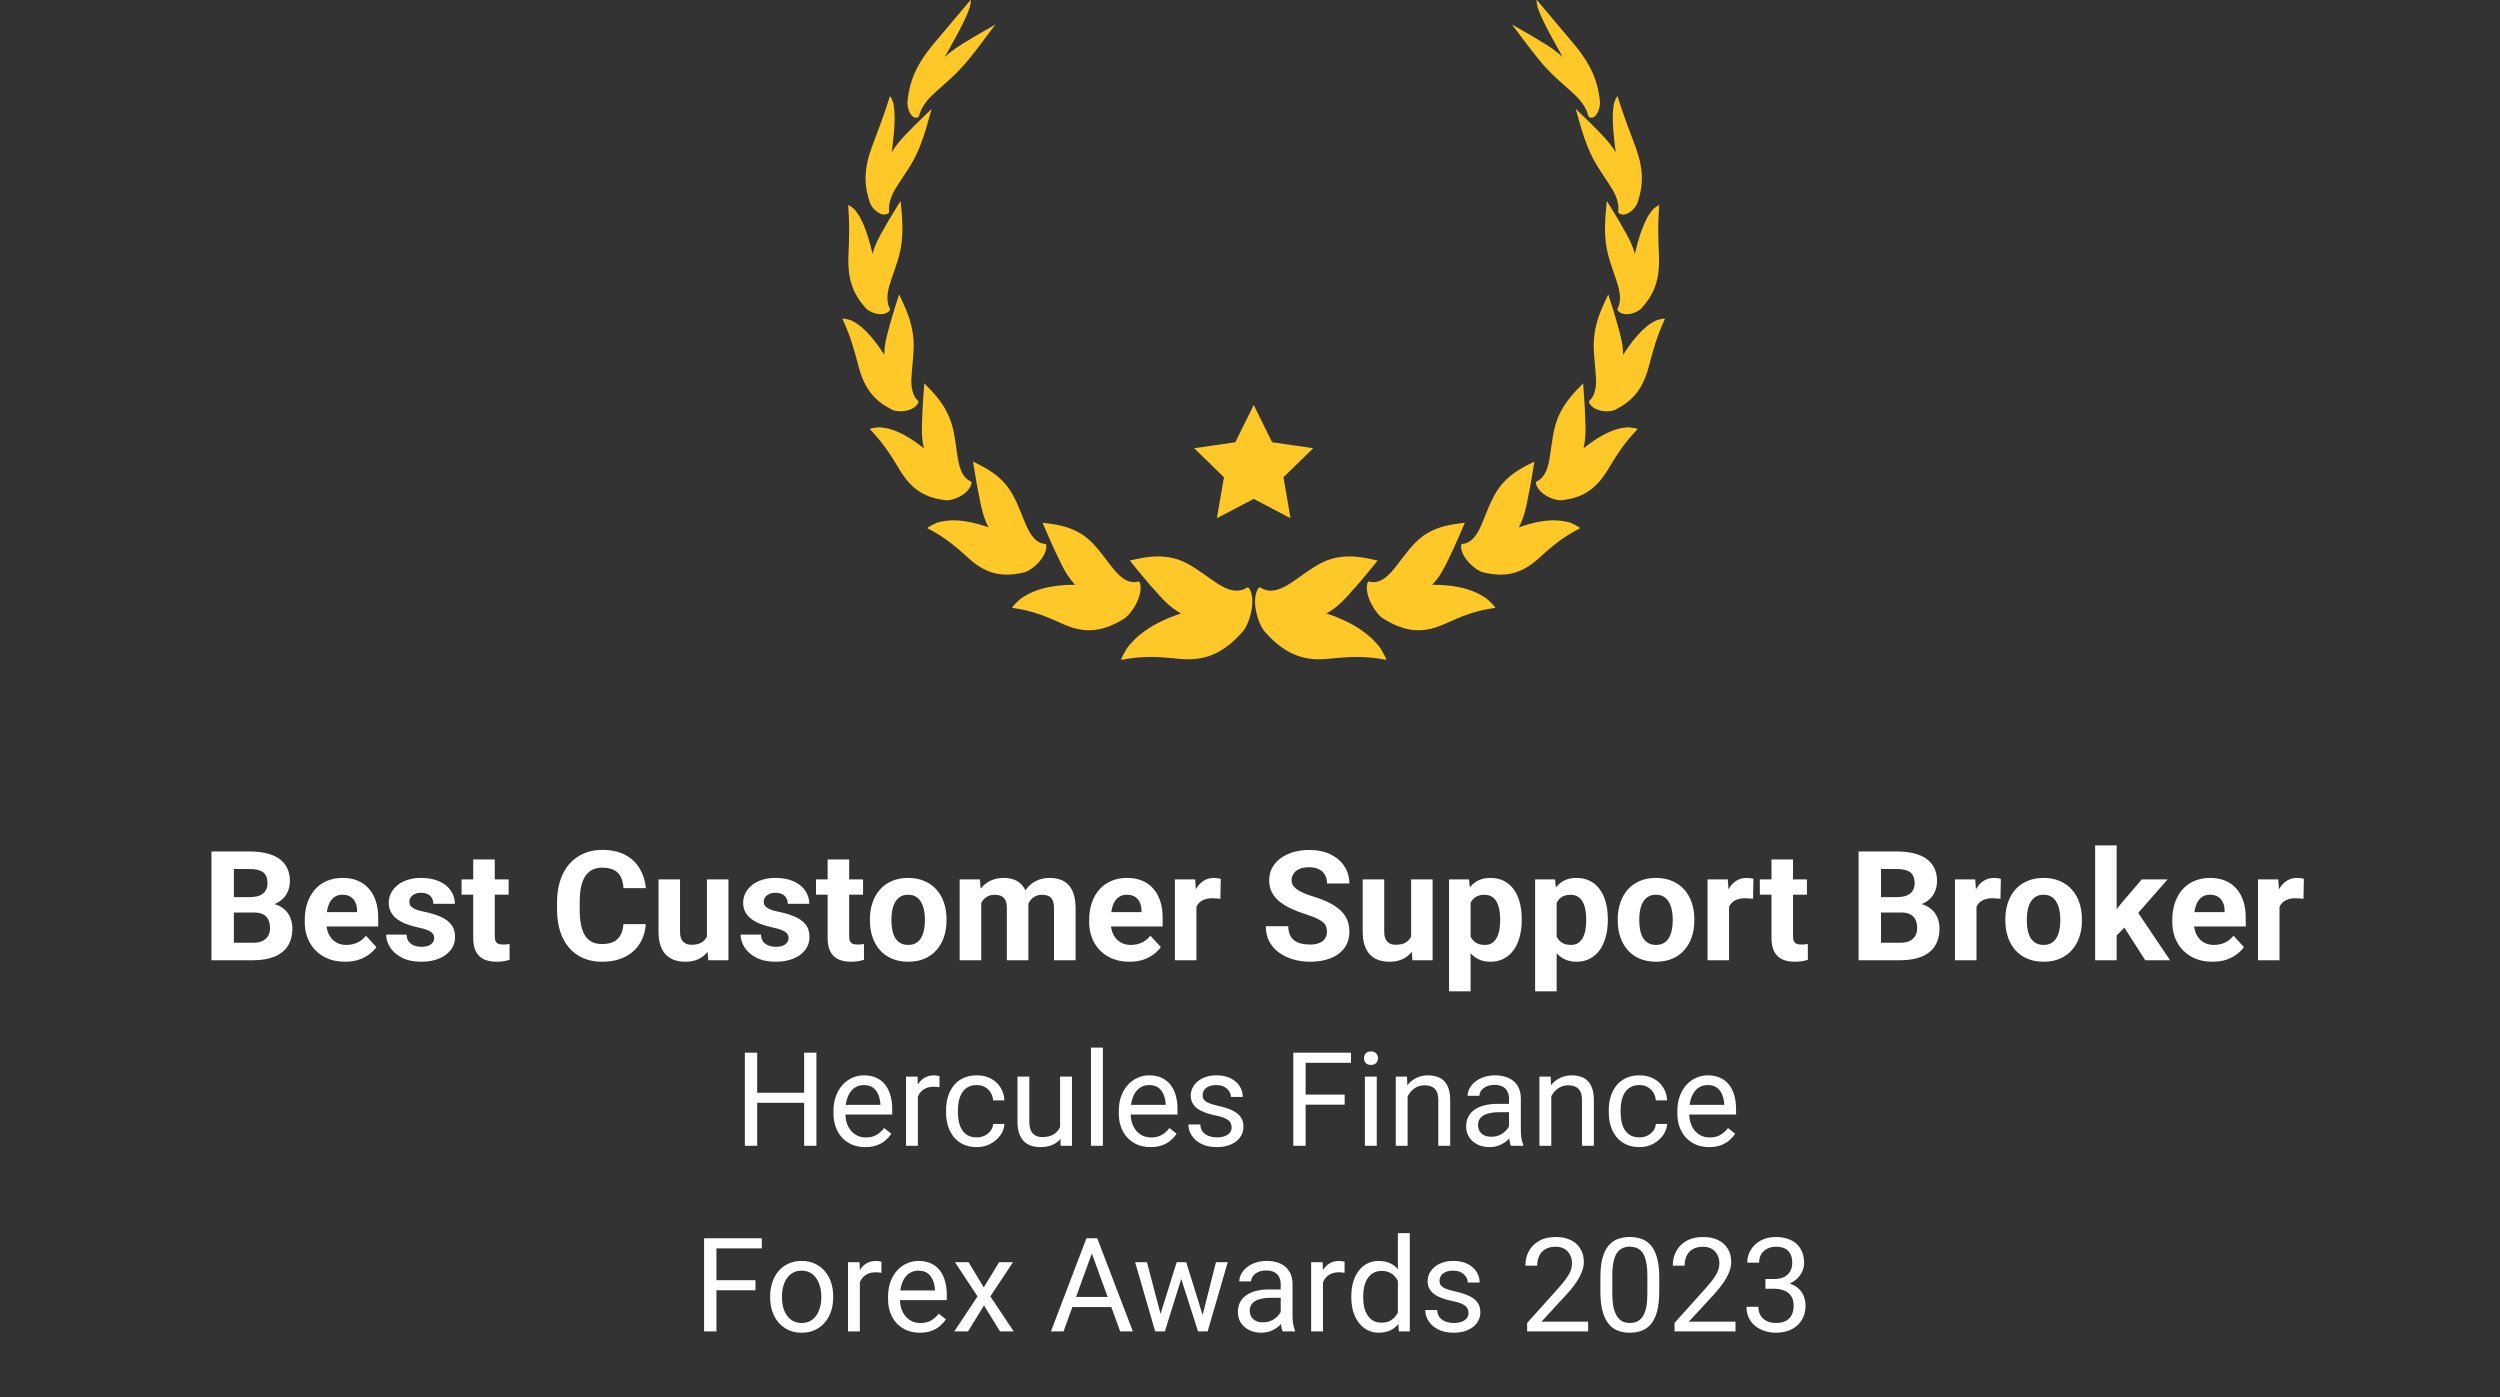 <?xml version="1.0" encoding="UTF-8"?> <svg xmlns="http://www.w3.org/2000/svg" width="229" height="128" viewBox="0 0 229 128" fill="none"><rect x="0" y="0" width="229" height="128" fill="#333333" stroke="none"/><path d="M114.839 37.096L116.525 40.51L120.294 41.057L117.566 43.715L118.209 47.469L114.839 45.697L111.468 47.469L112.113 43.715L109.386 41.057L113.154 40.51L114.839 37.096Z" fill="#FFC829"></path><path d="M104.39 58.164C105.21 57.486 106.141 56.984 107.094 56.59C107.449 56.443 107.813 56.309 108.184 56.192C107.21 55.673 106.498 54.895 105.767 54.051C105.495 53.809 103.468 51.343 103.489 51.341C104.75 51.059 105.851 50.833 107.146 51.061C107.957 51.2 108.645 51.525 109.344 51.965C109.919 52.325 110.497 52.76 111.157 53.212C111.609 53.521 112.081 53.829 112.596 53.991C113.109 54.154 113.679 54.158 114.138 53.87C114.196 53.834 114.257 53.792 114.324 53.812C114.379 53.829 114.425 53.887 114.459 53.946C115.098 55.044 114.428 57.213 113.81 57.879C112.156 59.739 110.499 60.578 108.112 60.359C106.019 60.139 104.689 60.066 102.733 60.439C102.549 60.475 103.262 59.329 103.316 59.254C103.648 58.855 103.996 58.49 104.388 58.166L104.39 58.164Z" fill="#FFC829"></path><path d="M94.72 54.174C95.595 53.822 96.528 53.659 97.453 53.596C97.797 53.572 98.144 53.565 98.496 53.57C97.77 52.827 97.327 51.932 96.882 50.969C96.703 50.676 95.48 47.881 95.498 47.884C96.682 48.025 97.707 48.164 98.791 48.759C99.47 49.128 99.996 49.622 100.501 50.215C100.915 50.701 101.315 51.254 101.776 51.844C102.093 52.247 102.427 52.654 102.83 52.945C103.232 53.236 103.718 53.406 104.178 53.288C104.235 53.274 104.298 53.256 104.351 53.292C104.396 53.323 104.419 53.386 104.433 53.447C104.716 54.583 103.634 56.277 102.949 56.68C101.095 57.826 99.478 58.089 97.458 57.201C95.693 56.396 94.545 55.937 92.742 55.682C92.571 55.659 93.462 54.861 93.527 54.812C93.911 54.559 94.3 54.342 94.72 54.174Z" fill="#FFC829"></path><path d="M87.061 47.669C87.917 47.629 88.786 47.776 89.621 48.009C89.933 48.096 90.245 48.197 90.556 48.311C90.077 47.425 89.881 46.488 89.695 45.485C89.602 45.17 89.119 42.276 89.131 42.281C90.158 42.788 91.05 43.241 91.889 44.116C92.416 44.662 92.776 45.266 93.093 45.953C93.354 46.516 93.585 47.132 93.862 47.797C94.051 48.253 94.255 48.716 94.547 49.097C94.837 49.479 95.228 49.775 95.66 49.813C95.714 49.819 95.774 49.821 95.811 49.869C95.844 49.909 95.851 49.972 95.849 50.032C95.837 51.119 94.491 52.283 93.796 52.433C91.898 52.883 90.41 52.628 88.82 51.218C87.434 49.96 86.516 49.191 84.972 48.4C84.826 48.325 85.791 47.891 85.86 47.868C86.256 47.763 86.651 47.691 87.06 47.671L87.061 47.669Z" fill="#FFC829"></path><path d="M81.686 39.352C82.448 39.596 83.181 40.012 83.871 40.495C84.127 40.676 84.383 40.867 84.635 41.072C84.399 40.114 84.428 39.201 84.478 38.228C84.464 37.913 84.653 35.111 84.664 35.118C85.462 35.925 86.153 36.633 86.716 37.705C87.069 38.374 87.261 39.04 87.398 39.765C87.512 40.358 87.586 40.99 87.69 41.678C87.762 42.149 87.843 42.63 88.02 43.066C88.196 43.502 88.479 43.892 88.858 44.064C88.904 44.086 88.957 44.107 88.98 44.162C89 44.209 88.993 44.267 88.98 44.319C88.73 45.288 87.276 45.905 86.624 45.818C84.837 45.621 83.574 44.921 82.471 43.137C81.52 41.553 80.875 40.558 79.697 39.331C79.585 39.215 80.526 39.137 80.591 39.137C80.96 39.17 81.322 39.235 81.688 39.351L81.686 39.352Z" fill="#FFC829"></path><path d="M78.859 29.918C79.45 30.401 79.984 31.034 80.47 31.714C80.65 31.967 80.828 32.231 80.999 32.504C81.007 31.54 81.236 30.703 81.495 29.814C81.551 29.519 82.347 26.961 82.358 26.968C82.848 27.997 83.284 28.897 83.534 30.083C83.693 30.824 83.716 31.508 83.678 32.222C83.648 32.808 83.578 33.415 83.522 34.082C83.484 34.54 83.451 35.008 83.513 35.467C83.574 35.925 83.74 36.377 84.037 36.657C84.075 36.691 84.116 36.729 84.125 36.787C84.132 36.836 84.114 36.886 84.091 36.93C83.664 37.731 82.25 37.814 81.698 37.521C80.176 36.753 79.229 35.697 78.677 33.686C78.213 31.909 77.888 30.768 77.18 29.23C77.112 29.085 77.926 29.327 77.98 29.351C78.287 29.506 78.578 29.687 78.861 29.918H78.859Z" fill="#FFC829"></path><path d="M78.856 20.056C79.202 20.719 79.466 21.506 79.692 22.319C79.774 22.621 79.854 22.932 79.926 23.25C80.176 22.337 80.58 21.614 81.026 20.853C81.145 20.595 82.486 18.396 82.496 18.401C82.605 19.566 82.724 20.585 82.628 21.809C82.57 22.574 82.423 23.234 82.219 23.899C82.052 24.445 81.848 24.997 81.643 25.608C81.502 26.026 81.365 26.458 81.311 26.908C81.257 27.358 81.293 27.837 81.481 28.201C81.504 28.246 81.531 28.295 81.525 28.352C81.52 28.401 81.493 28.443 81.462 28.474C80.917 29.078 79.693 28.676 79.297 28.217C78.191 26.982 77.652 25.675 77.712 23.585C77.787 21.742 77.829 20.544 77.695 18.828C77.683 18.665 78.267 19.173 78.304 19.215C78.506 19.468 78.692 19.739 78.858 20.058L78.856 20.056Z" fill="#FFC829"></path><path d="M81.944 10.443C81.969 11.213 81.9 12.077 81.803 12.952C81.767 13.278 81.726 13.611 81.681 13.947C82.172 13.133 82.729 12.555 83.336 11.945C83.511 11.734 85.331 9.973 85.343 9.976C84.995 11.182 84.732 12.24 84.259 13.424C83.965 14.164 83.642 14.766 83.277 15.352C82.978 15.832 82.652 16.304 82.309 16.829C82.075 17.189 81.841 17.563 81.67 17.982C81.499 18.402 81.392 18.877 81.446 19.291C81.454 19.344 81.461 19.4 81.441 19.452C81.425 19.497 81.391 19.528 81.358 19.548C80.751 19.942 79.87 19.141 79.683 18.564C79.148 16.999 79.11 15.556 79.838 13.533C80.506 11.755 80.96 10.588 81.506 8.847C81.558 8.682 81.812 9.374 81.828 9.427C81.89 9.743 81.931 10.072 81.944 10.441V10.443Z" fill="#FFC829"></path><path d="M88.389 1.759C88.02 2.545 87.55 3.402 87.076 4.258C86.9 4.576 86.719 4.899 86.536 5.227C87.267 4.554 87.953 4.133 88.699 3.692C88.923 3.533 91.158 2.249 91.174 2.251C90.293 3.392 89.593 4.404 88.705 5.474C88.153 6.143 87.654 6.66 87.135 7.141C86.71 7.537 86.271 7.913 85.804 8.335C85.484 8.624 85.161 8.924 84.869 9.291C84.579 9.656 84.322 10.097 84.212 10.53C84.197 10.584 84.185 10.643 84.149 10.689C84.12 10.728 84.082 10.748 84.05 10.757C83.441 10.953 83.05 9.868 83.127 9.233C83.314 7.499 83.869 6.053 85.329 4.245C86.644 2.665 87.555 1.618 88.887 0.02C89.013 -0.132 88.838 0.64 88.823 0.698C88.705 1.034 88.566 1.381 88.389 1.757V1.759Z" fill="#FFC829"></path><path d="M125.289 58.164C124.47 57.486 123.538 56.984 122.585 56.59C122.23 56.443 121.867 56.309 121.495 56.192C122.47 55.673 123.182 54.895 123.913 54.051C124.185 53.809 126.212 51.343 126.19 51.341C124.929 51.059 123.828 50.833 122.533 51.061C121.722 51.2 121.034 51.525 120.335 51.965C119.761 52.325 119.182 52.76 118.523 53.212C118.071 53.521 117.599 53.829 117.084 53.991C116.57 54.154 116.001 54.158 115.542 53.87C115.484 53.834 115.423 53.792 115.356 53.812C115.3 53.829 115.255 53.887 115.221 53.946C114.581 55.044 115.251 57.213 115.869 57.879C117.523 59.739 119.181 60.578 121.568 60.359C123.661 60.139 124.99 60.066 126.947 60.439C127.131 60.475 126.417 59.329 126.363 59.254C126.032 58.855 125.684 58.49 125.291 58.166L125.289 58.164Z" fill="#FFC829"></path><path d="M134.96 54.174C134.084 53.822 133.151 53.659 132.227 53.596C131.883 53.572 131.535 53.565 131.184 53.57C131.91 52.827 132.353 51.932 132.798 50.969C132.976 50.676 134.2 47.881 134.182 47.884C132.998 48.025 131.973 48.164 130.888 48.759C130.209 49.128 129.683 49.622 129.179 50.215C128.764 50.701 128.364 51.254 127.903 51.844C127.586 52.247 127.253 52.654 126.849 52.945C126.448 53.236 125.961 53.406 125.502 53.288C125.444 53.274 125.381 53.256 125.329 53.292C125.284 53.323 125.26 53.386 125.246 53.447C124.963 54.583 126.046 56.277 126.731 56.68C128.584 57.826 130.202 58.089 132.221 57.201C133.987 56.396 135.134 55.937 136.938 55.682C137.109 55.659 136.217 54.861 136.152 54.812C135.769 54.559 135.38 54.342 134.96 54.174Z" fill="#FFC829"></path><path d="M142.618 47.669C141.762 47.629 140.894 47.776 140.058 48.009C139.746 48.096 139.435 48.197 139.123 48.311C139.602 47.425 139.799 46.488 139.984 45.485C140.078 45.17 140.561 42.276 140.548 42.281C139.521 42.788 138.63 43.241 137.79 44.116C137.264 44.662 136.904 45.266 136.587 45.953C136.325 46.516 136.095 47.132 135.817 47.797C135.628 48.253 135.425 48.716 135.133 49.097C134.843 49.479 134.452 49.775 134.019 49.813C133.965 49.819 133.906 49.821 133.868 49.869C133.836 49.909 133.829 49.972 133.83 50.032C133.843 51.119 135.189 52.283 135.884 52.433C137.781 52.883 139.269 52.628 140.86 51.218C142.245 49.96 143.164 49.191 144.708 48.4C144.854 48.325 143.888 47.891 143.82 47.868C143.423 47.763 143.029 47.691 142.62 47.671L142.618 47.669Z" fill="#FFC829"></path><path d="M147.994 39.352C147.232 39.596 146.498 40.012 145.808 40.495C145.553 40.676 145.297 40.867 145.045 41.072C145.281 40.114 145.252 39.201 145.201 38.228C145.216 37.913 145.027 35.111 145.016 35.118C144.219 35.925 143.526 36.633 142.964 37.705C142.611 38.374 142.418 39.04 142.281 39.765C142.168 40.358 142.094 40.99 141.989 41.678C141.917 42.149 141.836 42.63 141.66 43.066C141.483 43.502 141.2 43.892 140.822 44.064C140.775 44.086 140.723 44.107 140.699 44.162C140.68 44.209 140.687 44.267 140.699 44.319C140.95 45.288 142.404 45.905 143.056 45.818C144.843 45.621 146.106 44.921 147.208 43.137C148.159 41.553 148.804 40.558 149.982 39.331C150.094 39.215 149.154 39.137 149.089 39.137C148.72 39.17 148.357 39.235 147.992 39.351L147.994 39.352Z" fill="#FFC829"></path><path d="M150.818 29.918C150.228 30.401 149.694 31.034 149.208 31.714C149.028 31.967 148.849 32.231 148.678 32.504C148.671 31.54 148.442 30.703 148.183 29.814C148.127 29.519 147.331 26.961 147.32 26.968C146.83 27.997 146.394 28.897 146.144 30.083C145.985 30.824 145.962 31.508 145.999 32.222C146.03 32.808 146.1 33.415 146.156 34.082C146.194 34.54 146.226 35.008 146.165 35.467C146.104 35.925 145.938 36.377 145.641 36.657C145.603 36.691 145.562 36.729 145.553 36.787C145.545 36.836 145.563 36.886 145.587 36.93C146.014 37.731 147.428 37.814 147.979 37.521C149.502 36.753 150.449 35.697 151 33.686C151.465 31.909 151.789 30.768 152.497 29.23C152.566 29.085 151.752 29.327 151.698 29.351C151.391 29.506 151.099 29.687 150.817 29.918H150.818Z" fill="#FFC829"></path><path d="M150.824 20.056C150.478 20.719 150.213 21.506 149.988 22.319C149.905 22.621 149.826 22.932 149.754 23.25C149.503 22.337 149.1 21.614 148.653 20.853C148.534 20.595 147.194 18.396 147.183 18.401C147.075 19.566 146.956 20.585 147.052 21.809C147.109 22.574 147.257 23.234 147.46 23.899C147.628 24.445 147.832 24.997 148.037 25.608C148.177 26.026 148.314 26.458 148.368 26.908C148.423 27.358 148.386 27.837 148.199 28.201C148.176 28.246 148.149 28.295 148.154 28.352C148.159 28.401 148.187 28.443 148.215 28.474C148.761 29.078 149.984 28.676 150.381 28.217C151.487 26.982 152.025 25.675 151.966 23.585C151.89 21.742 151.849 20.544 151.982 18.828C151.995 18.665 151.411 19.173 151.373 19.215C151.172 19.468 150.986 19.739 150.82 20.058L150.824 20.056Z" fill="#FFC829"></path><path d="M147.736 10.443C147.711 11.213 147.779 12.077 147.877 12.952C147.913 13.278 147.954 13.611 147.999 13.947C147.507 13.133 146.951 12.555 146.344 11.945C146.169 11.734 144.349 9.973 144.337 9.976C144.684 11.182 144.947 12.24 145.421 13.424C145.715 14.164 146.037 14.766 146.403 15.352C146.702 15.832 147.028 16.304 147.37 16.829C147.605 17.189 147.839 17.563 148.01 17.982C148.181 18.402 148.287 18.877 148.233 19.291C148.226 19.344 148.219 19.4 148.239 19.452C148.255 19.497 148.289 19.528 148.322 19.548C148.929 19.942 149.81 19.141 149.997 18.564C150.532 16.999 150.57 15.556 149.842 13.533C149.174 11.755 148.72 10.588 148.174 8.847C148.122 8.682 147.868 9.374 147.851 9.427C147.79 9.743 147.749 10.072 147.736 10.441V10.443Z" fill="#FFC829"></path><path d="M141.289 1.759C141.658 2.545 142.128 3.402 142.602 4.258C142.778 4.576 142.959 4.899 143.142 5.227C142.411 4.554 141.724 4.133 140.979 3.692C140.755 3.533 138.52 2.249 138.503 2.251C139.384 3.392 140.085 4.404 140.973 5.474C141.525 6.143 142.024 6.66 142.542 7.141C142.968 7.537 143.407 7.913 143.874 8.335C144.194 8.624 144.517 8.924 144.809 9.291C145.099 9.656 145.356 10.097 145.466 10.53C145.481 10.584 145.493 10.643 145.529 10.689C145.558 10.728 145.596 10.748 145.628 10.757C146.237 10.953 146.628 9.868 146.551 9.233C146.363 7.499 145.808 6.053 144.349 4.245C143.036 2.665 142.123 1.618 140.791 0.02C140.665 -0.132 140.84 0.64 140.854 0.698C140.973 1.034 141.112 1.381 141.289 1.757V1.759Z" fill="#FFC829"></path><path d="M23.27 83.585H20.711L20.698 82.175H22.846C23.225 82.175 23.535 82.128 23.777 82.032C24.019 81.931 24.199 81.788 24.317 81.601C24.441 81.409 24.502 81.176 24.502 80.903C24.502 80.593 24.443 80.342 24.324 80.15C24.21 79.958 24.03 79.819 23.784 79.733C23.542 79.646 23.229 79.603 22.846 79.603H21.423V87.958H19.37V77.994H22.846C23.426 77.994 23.943 78.049 24.4 78.159C24.86 78.268 25.25 78.435 25.57 78.658C25.889 78.882 26.133 79.165 26.302 79.507C26.471 79.844 26.555 80.246 26.555 80.711C26.555 81.122 26.462 81.5 26.275 81.847C26.092 82.194 25.802 82.477 25.406 82.696C25.013 82.915 24.5 83.035 23.866 83.058L23.27 83.585ZM23.181 87.958H20.15L20.951 86.357H23.181C23.542 86.357 23.836 86.3 24.064 86.186C24.292 86.067 24.461 85.907 24.571 85.707C24.68 85.506 24.735 85.275 24.735 85.015C24.735 84.724 24.685 84.47 24.584 84.256C24.489 84.041 24.334 83.877 24.119 83.763C23.905 83.644 23.622 83.585 23.27 83.585H21.293L21.306 82.175H23.77L24.242 82.73C24.849 82.721 25.337 82.828 25.707 83.052C26.081 83.27 26.352 83.556 26.521 83.907C26.694 84.258 26.781 84.635 26.781 85.036C26.781 85.675 26.642 86.213 26.364 86.651C26.085 87.084 25.677 87.411 25.139 87.629C24.605 87.849 23.953 87.958 23.181 87.958ZM31.605 88.095C31.031 88.095 30.515 88.004 30.059 87.821C29.603 87.634 29.215 87.376 28.896 87.048C28.581 86.719 28.339 86.338 28.17 85.905C28.001 85.467 27.917 85.002 27.917 84.509V84.235C27.917 83.674 27.997 83.161 28.157 82.696C28.316 82.23 28.544 81.826 28.841 81.484C29.142 81.142 29.507 80.88 29.936 80.697C30.365 80.51 30.848 80.417 31.387 80.417C31.911 80.417 32.377 80.504 32.782 80.677C33.188 80.85 33.528 81.097 33.802 81.416C34.08 81.735 34.29 82.118 34.432 82.566C34.573 83.008 34.644 83.501 34.644 84.044V84.865H28.759V83.551H32.707V83.4C32.707 83.127 32.657 82.883 32.557 82.668C32.461 82.449 32.315 82.276 32.119 82.148C31.922 82.02 31.672 81.957 31.366 81.957C31.106 81.957 30.882 82.014 30.695 82.128C30.508 82.242 30.355 82.401 30.237 82.607C30.123 82.812 30.036 83.054 29.977 83.332C29.922 83.606 29.895 83.907 29.895 84.235V84.509C29.895 84.806 29.936 85.079 30.018 85.33C30.105 85.581 30.225 85.798 30.381 85.98C30.54 86.163 30.732 86.304 30.955 86.405C31.183 86.505 31.441 86.555 31.729 86.555C32.084 86.555 32.415 86.487 32.721 86.35C33.031 86.208 33.298 85.996 33.522 85.713L34.48 86.754C34.325 86.977 34.112 87.192 33.843 87.397C33.579 87.602 33.259 87.771 32.885 87.903C32.511 88.031 32.084 88.095 31.605 88.095ZM39.769 85.912C39.769 85.77 39.728 85.643 39.646 85.529C39.564 85.415 39.411 85.31 39.188 85.214C38.969 85.114 38.652 85.022 38.236 84.94C37.862 84.858 37.513 84.755 37.19 84.632C36.87 84.504 36.592 84.352 36.355 84.174C36.122 83.996 35.94 83.786 35.807 83.544C35.675 83.298 35.609 83.017 35.609 82.703C35.609 82.392 35.675 82.1 35.807 81.826C35.944 81.553 36.138 81.311 36.389 81.101C36.644 80.887 36.955 80.72 37.319 80.602C37.689 80.478 38.104 80.417 38.565 80.417C39.208 80.417 39.76 80.519 40.221 80.725C40.686 80.93 41.042 81.213 41.289 81.573C41.539 81.929 41.665 82.335 41.665 82.791H39.694C39.694 82.6 39.653 82.429 39.571 82.278C39.493 82.123 39.37 82.002 39.201 81.915C39.037 81.824 38.823 81.779 38.558 81.779C38.339 81.779 38.15 81.817 37.99 81.895C37.831 81.968 37.707 82.068 37.621 82.196C37.538 82.319 37.497 82.456 37.497 82.607C37.497 82.721 37.52 82.823 37.566 82.915C37.616 83.001 37.696 83.081 37.805 83.154C37.915 83.227 38.056 83.296 38.23 83.359C38.408 83.419 38.627 83.473 38.887 83.524C39.42 83.633 39.897 83.777 40.317 83.955C40.736 84.128 41.07 84.365 41.316 84.666C41.562 84.963 41.685 85.353 41.685 85.837C41.685 86.165 41.612 86.466 41.467 86.74C41.321 87.014 41.111 87.253 40.837 87.459C40.563 87.659 40.235 87.817 39.852 87.931C39.473 88.04 39.046 88.095 38.572 88.095C37.883 88.095 37.299 87.972 36.82 87.725C36.346 87.479 35.985 87.166 35.739 86.788C35.497 86.405 35.376 86.012 35.376 85.611H37.244C37.253 85.88 37.322 86.097 37.45 86.261C37.582 86.425 37.748 86.544 37.949 86.617C38.154 86.69 38.376 86.726 38.613 86.726C38.868 86.726 39.081 86.692 39.249 86.624C39.418 86.551 39.546 86.455 39.633 86.336C39.724 86.213 39.769 86.072 39.769 85.912ZM46.592 80.554V81.95H42.281V80.554H46.592ZM43.348 78.727H45.319V85.727C45.319 85.942 45.347 86.106 45.401 86.22C45.461 86.334 45.547 86.414 45.661 86.459C45.775 86.5 45.919 86.521 46.093 86.521C46.216 86.521 46.325 86.516 46.421 86.507C46.521 86.494 46.606 86.48 46.674 86.466L46.681 87.917C46.512 87.972 46.33 88.015 46.133 88.047C45.937 88.079 45.721 88.095 45.483 88.095C45.05 88.095 44.671 88.024 44.347 87.883C44.028 87.737 43.782 87.504 43.608 87.185C43.435 86.865 43.348 86.446 43.348 85.926V78.727ZM57.103 84.653H59.149C59.108 85.323 58.923 85.919 58.595 86.439C58.271 86.959 57.817 87.365 57.233 87.657C56.654 87.949 55.956 88.095 55.139 88.095C54.5 88.095 53.928 87.985 53.422 87.766C52.915 87.543 52.482 87.224 52.121 86.808C51.765 86.393 51.494 85.891 51.307 85.303C51.12 84.714 51.026 84.055 51.026 83.325V82.634C51.026 81.904 51.122 81.245 51.314 80.656C51.51 80.063 51.788 79.559 52.149 79.144C52.514 78.729 52.949 78.409 53.456 78.186C53.962 77.962 54.528 77.851 55.153 77.851C55.983 77.851 56.683 78.001 57.254 78.302C57.828 78.603 58.273 79.019 58.588 79.548C58.907 80.077 59.099 80.679 59.163 81.354H57.11C57.087 80.953 57.007 80.613 56.87 80.335C56.734 80.052 56.526 79.84 56.248 79.698C55.974 79.552 55.609 79.479 55.153 79.479C54.811 79.479 54.512 79.543 54.256 79.671C54.001 79.799 53.786 79.993 53.613 80.253C53.44 80.513 53.31 80.841 53.223 81.238C53.141 81.63 53.1 82.091 53.1 82.62V83.325C53.1 83.841 53.139 84.295 53.216 84.687C53.294 85.075 53.412 85.403 53.572 85.672C53.736 85.937 53.946 86.138 54.202 86.275C54.462 86.407 54.774 86.473 55.139 86.473C55.568 86.473 55.922 86.405 56.2 86.268C56.478 86.131 56.69 85.928 56.836 85.659C56.987 85.389 57.076 85.054 57.103 84.653ZM64.754 86.186V80.554H66.725V87.958H64.87L64.754 86.186ZM64.973 84.666L65.554 84.653C65.554 85.145 65.497 85.604 65.383 86.028C65.269 86.448 65.098 86.813 64.87 87.123C64.642 87.429 64.355 87.668 64.008 87.842C63.661 88.01 63.253 88.095 62.783 88.095C62.422 88.095 62.09 88.045 61.784 87.944C61.483 87.839 61.223 87.677 61.004 87.459C60.789 87.235 60.62 86.95 60.497 86.603C60.379 86.252 60.319 85.83 60.319 85.337V80.554H62.29V85.351C62.29 85.57 62.315 85.754 62.365 85.905C62.42 86.056 62.495 86.179 62.591 86.275C62.687 86.37 62.799 86.439 62.927 86.48C63.059 86.521 63.205 86.541 63.365 86.541C63.771 86.541 64.09 86.459 64.323 86.295C64.56 86.131 64.726 85.907 64.822 85.624C64.923 85.337 64.973 85.018 64.973 84.666ZM72.233 85.912C72.233 85.77 72.192 85.643 72.11 85.529C72.028 85.415 71.875 85.31 71.652 85.214C71.433 85.114 71.116 85.022 70.701 84.94C70.326 84.858 69.977 84.755 69.653 84.632C69.334 84.504 69.056 84.352 68.819 84.174C68.586 83.996 68.403 83.786 68.271 83.544C68.139 83.298 68.073 83.017 68.073 82.703C68.073 82.392 68.139 82.1 68.271 81.826C68.408 81.553 68.602 81.311 68.853 81.101C69.108 80.887 69.419 80.72 69.784 80.602C70.153 80.478 70.568 80.417 71.029 80.417C71.672 80.417 72.224 80.519 72.685 80.725C73.15 80.93 73.506 81.213 73.753 81.573C74.004 81.929 74.129 82.335 74.129 82.791H72.158C72.158 82.6 72.117 82.429 72.035 82.278C71.957 82.123 71.834 82.002 71.665 81.915C71.501 81.824 71.287 81.779 71.022 81.779C70.803 81.779 70.614 81.817 70.454 81.895C70.294 81.968 70.171 82.068 70.085 82.196C70.002 82.319 69.961 82.456 69.961 82.607C69.961 82.721 69.984 82.823 70.03 82.915C70.08 83.001 70.16 83.081 70.269 83.154C70.379 83.227 70.52 83.296 70.694 83.359C70.872 83.419 71.091 83.473 71.351 83.524C71.884 83.633 72.361 83.777 72.781 83.955C73.201 84.128 73.534 84.365 73.78 84.666C74.026 84.963 74.15 85.353 74.15 85.837C74.15 86.165 74.076 86.466 73.93 86.74C73.784 87.014 73.575 87.253 73.301 87.459C73.027 87.659 72.699 87.817 72.316 87.931C71.937 88.04 71.51 88.095 71.036 88.095C70.347 88.095 69.763 87.972 69.284 87.725C68.809 87.479 68.449 87.166 68.203 86.788C67.961 86.405 67.84 86.012 67.84 85.611H69.708C69.717 85.88 69.786 86.097 69.913 86.261C70.046 86.425 70.212 86.544 70.413 86.617C70.618 86.69 70.84 86.726 71.077 86.726C71.332 86.726 71.544 86.692 71.713 86.624C71.882 86.551 72.01 86.455 72.097 86.336C72.188 86.213 72.233 86.072 72.233 85.912ZM79.056 80.554V81.95H74.745V80.554H79.056ZM75.812 78.727H77.783V85.727C77.783 85.942 77.811 86.106 77.865 86.22C77.925 86.334 78.011 86.414 78.125 86.459C78.239 86.5 78.383 86.521 78.556 86.521C78.68 86.521 78.789 86.516 78.885 86.507C78.985 86.494 79.07 86.48 79.138 86.466L79.145 87.917C78.976 87.972 78.794 88.015 78.597 88.047C78.401 88.079 78.185 88.095 77.947 88.095C77.514 88.095 77.135 88.024 76.811 87.883C76.492 87.737 76.246 87.504 76.072 87.185C75.899 86.865 75.812 86.446 75.812 85.926V78.727ZM79.686 84.331V84.187C79.686 83.644 79.763 83.145 79.918 82.689C80.073 82.228 80.299 81.829 80.596 81.491C80.892 81.154 81.257 80.891 81.691 80.704C82.124 80.513 82.621 80.417 83.183 80.417C83.744 80.417 84.243 80.513 84.681 80.704C85.119 80.891 85.486 81.154 85.783 81.491C86.084 81.829 86.312 82.228 86.467 82.689C86.622 83.145 86.7 83.644 86.7 84.187V84.331C86.7 84.87 86.622 85.369 86.467 85.83C86.312 86.286 86.084 86.685 85.783 87.027C85.486 87.365 85.121 87.627 84.688 87.814C84.254 88.001 83.757 88.095 83.196 88.095C82.635 88.095 82.135 88.001 81.698 87.814C81.264 87.627 80.897 87.365 80.596 87.027C80.299 86.685 80.073 86.286 79.918 85.83C79.763 85.369 79.686 84.87 79.686 84.331ZM81.656 84.187V84.331C81.656 84.641 81.684 84.931 81.739 85.2C81.793 85.469 81.88 85.707 81.999 85.912C82.122 86.113 82.281 86.27 82.478 86.384C82.674 86.498 82.913 86.555 83.196 86.555C83.47 86.555 83.705 86.498 83.901 86.384C84.097 86.27 84.254 86.113 84.373 85.912C84.492 85.707 84.579 85.469 84.633 85.2C84.692 84.931 84.722 84.641 84.722 84.331V84.187C84.722 83.886 84.692 83.603 84.633 83.339C84.579 83.07 84.49 82.832 84.366 82.627C84.248 82.417 84.09 82.253 83.894 82.135C83.698 82.016 83.461 81.957 83.183 81.957C82.904 81.957 82.667 82.016 82.471 82.135C82.279 82.253 82.122 82.417 81.999 82.627C81.88 82.832 81.793 83.07 81.739 83.339C81.684 83.603 81.656 83.886 81.656 84.187ZM89.882 82.087V87.958H87.904V80.554H89.759L89.882 82.087ZM89.608 83.996H89.061C89.061 83.48 89.122 83.006 89.246 82.572C89.373 82.135 89.558 81.756 89.8 81.436C90.046 81.113 90.35 80.862 90.71 80.684C91.07 80.506 91.488 80.417 91.962 80.417C92.291 80.417 92.592 80.467 92.865 80.567C93.139 80.663 93.374 80.816 93.57 81.026C93.771 81.231 93.926 81.5 94.036 81.833C94.145 82.162 94.2 82.556 94.2 83.017V87.958H92.229V83.236C92.229 82.899 92.183 82.639 92.092 82.456C92.001 82.274 91.871 82.146 91.702 82.073C91.538 82 91.34 81.963 91.107 81.963C90.851 81.963 90.628 82.016 90.436 82.121C90.249 82.226 90.094 82.372 89.971 82.559C89.848 82.741 89.757 82.956 89.697 83.202C89.638 83.448 89.608 83.713 89.608 83.996ZM94.015 83.77L93.31 83.859C93.31 83.375 93.37 82.926 93.488 82.511C93.611 82.096 93.792 81.731 94.029 81.416C94.271 81.101 94.57 80.857 94.925 80.684C95.281 80.506 95.692 80.417 96.157 80.417C96.513 80.417 96.837 80.469 97.129 80.574C97.421 80.675 97.669 80.837 97.875 81.06C98.085 81.279 98.244 81.567 98.354 81.922C98.468 82.278 98.525 82.714 98.525 83.229V87.958H96.547V83.229C96.547 82.887 96.501 82.627 96.41 82.449C96.324 82.267 96.196 82.141 96.027 82.073C95.863 82 95.667 81.963 95.439 81.963C95.201 81.963 94.994 82.011 94.816 82.107C94.638 82.198 94.49 82.326 94.371 82.49C94.252 82.654 94.163 82.846 94.104 83.065C94.045 83.28 94.015 83.514 94.015 83.77ZM103.459 88.095C102.884 88.095 102.368 88.004 101.912 87.821C101.456 87.634 101.068 87.376 100.749 87.048C100.434 86.719 100.192 86.338 100.023 85.905C99.855 85.467 99.77 85.002 99.77 84.509V84.235C99.77 83.674 99.85 83.161 100.01 82.696C100.169 82.23 100.398 81.826 100.694 81.484C100.995 81.142 101.36 80.88 101.789 80.697C102.218 80.51 102.701 80.417 103.24 80.417C103.764 80.417 104.23 80.504 104.636 80.677C105.042 80.85 105.382 81.097 105.655 81.416C105.934 81.735 106.144 82.118 106.285 82.566C106.426 83.008 106.497 83.501 106.497 84.044V84.865H100.612V83.551H104.561V83.4C104.561 83.127 104.51 82.883 104.41 82.668C104.314 82.449 104.168 82.276 103.972 82.148C103.776 82.02 103.525 81.957 103.219 81.957C102.959 81.957 102.736 82.014 102.549 82.128C102.362 82.242 102.209 82.401 102.09 82.607C101.976 82.812 101.889 83.054 101.83 83.332C101.775 83.606 101.748 83.907 101.748 84.235V84.509C101.748 84.806 101.789 85.079 101.871 85.33C101.958 85.581 102.079 85.798 102.234 85.98C102.394 86.163 102.585 86.304 102.809 86.405C103.037 86.505 103.295 86.555 103.582 86.555C103.938 86.555 104.269 86.487 104.574 86.35C104.884 86.208 105.151 85.996 105.375 85.713L106.333 86.754C106.178 86.977 105.966 87.192 105.696 87.397C105.432 87.602 105.113 87.771 104.738 87.903C104.364 88.031 103.938 88.095 103.459 88.095ZM109.59 82.169V87.958H107.619V80.554H109.474L109.59 82.169ZM111.821 80.506L111.787 82.333C111.691 82.319 111.575 82.308 111.438 82.299C111.306 82.285 111.185 82.278 111.075 82.278C110.797 82.278 110.555 82.315 110.35 82.388C110.149 82.456 109.98 82.559 109.843 82.696C109.711 82.832 109.611 82.999 109.542 83.195C109.478 83.391 109.442 83.615 109.433 83.866L109.036 83.743C109.036 83.264 109.084 82.823 109.18 82.422C109.275 82.016 109.415 81.662 109.597 81.361C109.784 81.06 110.012 80.827 110.281 80.663C110.551 80.499 110.859 80.417 111.205 80.417C111.315 80.417 111.427 80.426 111.541 80.444C111.655 80.458 111.748 80.478 111.821 80.506ZM121.552 85.351C121.552 85.173 121.525 85.013 121.47 84.872C121.42 84.726 121.324 84.593 121.183 84.475C121.041 84.352 120.843 84.231 120.587 84.112C120.332 83.993 120.001 83.87 119.595 83.743C119.143 83.597 118.714 83.432 118.308 83.25C117.907 83.067 117.551 82.855 117.241 82.614C116.935 82.367 116.693 82.082 116.516 81.758C116.342 81.434 116.256 81.058 116.256 80.629C116.256 80.214 116.347 79.837 116.529 79.5C116.712 79.158 116.967 78.866 117.296 78.624C117.624 78.378 118.012 78.188 118.459 78.056C118.911 77.924 119.406 77.858 119.944 77.858C120.678 77.858 121.319 77.99 121.867 78.254C122.414 78.519 122.839 78.882 123.14 79.343C123.445 79.803 123.598 80.33 123.598 80.923H121.559C121.559 80.631 121.497 80.376 121.374 80.157C121.256 79.933 121.073 79.758 120.827 79.63C120.585 79.502 120.279 79.438 119.91 79.438C119.554 79.438 119.257 79.493 119.02 79.603C118.783 79.707 118.605 79.851 118.486 80.034C118.368 80.212 118.308 80.412 118.308 80.636C118.308 80.805 118.35 80.957 118.432 81.094C118.518 81.231 118.646 81.359 118.815 81.478C118.984 81.596 119.191 81.708 119.438 81.813C119.684 81.918 119.969 82.02 120.293 82.121C120.836 82.285 121.313 82.47 121.723 82.675C122.138 82.88 122.485 83.111 122.763 83.366C123.042 83.622 123.252 83.911 123.393 84.235C123.534 84.559 123.605 84.927 123.605 85.337C123.605 85.77 123.521 86.158 123.352 86.5C123.183 86.843 122.939 87.132 122.62 87.37C122.3 87.607 121.919 87.787 121.477 87.91C121.034 88.033 120.539 88.095 119.992 88.095C119.499 88.095 119.013 88.031 118.534 87.903C118.055 87.771 117.62 87.573 117.227 87.308C116.839 87.043 116.529 86.706 116.297 86.295C116.064 85.885 115.948 85.399 115.948 84.838H118.007C118.007 85.148 118.055 85.41 118.151 85.624C118.247 85.839 118.381 86.012 118.555 86.145C118.733 86.277 118.943 86.373 119.184 86.432C119.431 86.491 119.7 86.521 119.992 86.521C120.348 86.521 120.64 86.471 120.868 86.37C121.1 86.27 121.272 86.131 121.381 85.953C121.495 85.775 121.552 85.574 121.552 85.351ZM129.258 86.186V80.554H131.228V87.958H129.374L129.258 86.186ZM129.477 84.666L130.058 84.653C130.058 85.145 130.001 85.604 129.887 86.028C129.773 86.448 129.602 86.813 129.374 87.123C129.146 87.429 128.858 87.668 128.512 87.842C128.165 88.01 127.757 88.095 127.287 88.095C126.926 88.095 126.593 88.045 126.288 87.944C125.986 87.839 125.726 87.677 125.507 87.459C125.293 87.235 125.124 86.95 125.001 86.603C124.882 86.252 124.823 85.83 124.823 85.337V80.554H126.794V85.351C126.794 85.57 126.819 85.754 126.869 85.905C126.924 86.056 126.999 86.179 127.095 86.275C127.191 86.37 127.303 86.439 127.43 86.48C127.563 86.521 127.709 86.541 127.868 86.541C128.274 86.541 128.594 86.459 128.826 86.295C129.064 86.131 129.23 85.907 129.326 85.624C129.426 85.337 129.477 85.018 129.477 84.666ZM134.705 81.977V90.805H132.734V80.554H134.561L134.705 81.977ZM139.392 84.174V84.317C139.392 84.856 139.328 85.355 139.201 85.816C139.077 86.277 138.895 86.678 138.653 87.02C138.411 87.358 138.11 87.623 137.75 87.814C137.394 88.001 136.983 88.095 136.518 88.095C136.066 88.095 135.674 88.004 135.341 87.821C135.008 87.639 134.728 87.383 134.499 87.055C134.276 86.722 134.096 86.336 133.959 85.898C133.822 85.46 133.717 84.99 133.644 84.489V84.112C133.717 83.574 133.822 83.081 133.959 82.634C134.096 82.182 134.276 81.792 134.499 81.464C134.728 81.131 135.006 80.873 135.334 80.691C135.667 80.508 136.057 80.417 136.504 80.417C136.974 80.417 137.387 80.506 137.743 80.684C138.103 80.862 138.405 81.117 138.646 81.45C138.893 81.783 139.077 82.18 139.201 82.641C139.328 83.102 139.392 83.613 139.392 84.174ZM137.415 84.317V84.174C137.415 83.859 137.387 83.569 137.332 83.305C137.282 83.035 137.2 82.8 137.086 82.6C136.977 82.399 136.831 82.244 136.648 82.135C136.47 82.02 136.254 81.963 135.998 81.963C135.729 81.963 135.498 82.007 135.307 82.093C135.12 82.18 134.967 82.305 134.848 82.47C134.73 82.634 134.641 82.83 134.582 83.058C134.522 83.286 134.486 83.544 134.472 83.832V84.783C134.495 85.12 134.559 85.424 134.664 85.693C134.769 85.957 134.931 86.167 135.149 86.323C135.368 86.478 135.656 86.555 136.012 86.555C136.272 86.555 136.491 86.498 136.669 86.384C136.847 86.266 136.99 86.103 137.1 85.898C137.214 85.693 137.294 85.456 137.339 85.186C137.389 84.917 137.415 84.628 137.415 84.317ZM142.588 81.977V90.805H140.617V80.554H142.444L142.588 81.977ZM147.276 84.174V84.317C147.276 84.856 147.212 85.355 147.084 85.816C146.961 86.277 146.778 86.678 146.537 87.02C146.295 87.358 145.994 87.623 145.633 87.814C145.277 88.001 144.867 88.095 144.401 88.095C143.95 88.095 143.557 88.004 143.224 87.821C142.891 87.639 142.611 87.383 142.383 87.055C142.159 86.722 141.979 86.336 141.842 85.898C141.705 85.46 141.6 84.99 141.527 84.489V84.112C141.6 83.574 141.705 83.081 141.842 82.634C141.979 82.182 142.159 81.792 142.383 81.464C142.611 81.131 142.889 80.873 143.218 80.691C143.551 80.508 143.941 80.417 144.388 80.417C144.858 80.417 145.271 80.506 145.626 80.684C145.987 80.862 146.288 81.117 146.53 81.45C146.776 81.783 146.961 82.18 147.084 82.641C147.212 83.102 147.276 83.613 147.276 84.174ZM145.298 84.317V84.174C145.298 83.859 145.271 83.569 145.216 83.305C145.166 83.035 145.083 82.8 144.969 82.6C144.86 82.399 144.714 82.244 144.531 82.135C144.354 82.02 144.137 81.963 143.881 81.963C143.612 81.963 143.382 82.007 143.19 82.093C143.003 82.18 142.85 82.305 142.732 82.47C142.613 82.634 142.524 82.83 142.465 83.058C142.406 83.286 142.369 83.544 142.355 83.832V84.783C142.378 85.12 142.442 85.424 142.547 85.693C142.652 85.957 142.814 86.167 143.033 86.323C143.252 86.478 143.539 86.555 143.895 86.555C144.155 86.555 144.374 86.498 144.552 86.384C144.73 86.266 144.874 86.103 144.983 85.898C145.097 85.693 145.177 85.456 145.223 85.186C145.273 84.917 145.298 84.628 145.298 84.317ZM148.186 84.331V84.187C148.186 83.644 148.263 83.145 148.418 82.689C148.574 82.228 148.799 81.829 149.096 81.491C149.392 81.154 149.757 80.891 150.191 80.704C150.624 80.513 151.121 80.417 151.683 80.417C152.244 80.417 152.743 80.513 153.181 80.704C153.619 80.891 153.986 81.154 154.283 81.491C154.584 81.829 154.812 82.228 154.967 82.689C155.122 83.145 155.2 83.644 155.2 84.187V84.331C155.2 84.87 155.122 85.369 154.967 85.83C154.812 86.286 154.584 86.685 154.283 87.027C153.986 87.365 153.622 87.627 153.188 87.814C152.755 88.001 152.257 88.095 151.696 88.095C151.135 88.095 150.636 88.001 150.198 87.814C149.764 87.627 149.397 87.365 149.096 87.027C148.799 86.685 148.574 86.286 148.418 85.83C148.263 85.369 148.186 84.87 148.186 84.331ZM150.157 84.187V84.331C150.157 84.641 150.184 84.931 150.239 85.2C150.293 85.469 150.38 85.707 150.499 85.912C150.622 86.113 150.782 86.27 150.978 86.384C151.174 86.498 151.413 86.555 151.696 86.555C151.97 86.555 152.205 86.498 152.401 86.384C152.597 86.27 152.755 86.113 152.873 85.912C152.992 85.707 153.079 85.469 153.133 85.2C153.193 84.931 153.222 84.641 153.222 84.331V84.187C153.222 83.886 153.193 83.603 153.133 83.339C153.079 83.07 152.99 82.832 152.866 82.627C152.748 82.417 152.59 82.253 152.394 82.135C152.198 82.016 151.961 81.957 151.683 81.957C151.404 81.957 151.167 82.016 150.971 82.135C150.779 82.253 150.622 82.417 150.499 82.627C150.38 82.832 150.293 83.07 150.239 83.339C150.184 83.603 150.157 83.886 150.157 84.187ZM158.382 82.169V87.958H156.411V80.554H158.266L158.382 82.169ZM160.613 80.506L160.579 82.333C160.483 82.319 160.367 82.308 160.23 82.299C160.097 82.285 159.977 82.278 159.867 82.278C159.589 82.278 159.347 82.315 159.142 82.388C158.941 82.456 158.772 82.559 158.635 82.696C158.503 82.832 158.403 82.999 158.334 83.195C158.27 83.391 158.234 83.615 158.225 83.866L157.828 83.743C157.828 83.264 157.876 82.823 157.971 82.422C158.067 82.016 158.206 81.662 158.389 81.361C158.576 81.06 158.804 80.827 159.073 80.663C159.342 80.499 159.65 80.417 159.997 80.417C160.107 80.417 160.218 80.426 160.332 80.444C160.446 80.458 160.54 80.478 160.613 80.506ZM165.513 80.554V81.95H161.201V80.554H165.513ZM162.269 78.727H164.24V85.727C164.24 85.942 164.267 86.106 164.322 86.22C164.381 86.334 164.468 86.414 164.582 86.459C164.696 86.5 164.84 86.521 165.013 86.521C165.136 86.521 165.246 86.516 165.342 86.507C165.442 86.494 165.526 86.48 165.595 86.466L165.602 87.917C165.433 87.972 165.25 88.015 165.054 88.047C164.858 88.079 164.641 88.095 164.404 88.095C163.971 88.095 163.592 88.024 163.268 87.883C162.949 87.737 162.702 87.504 162.529 87.185C162.356 86.865 162.269 86.446 162.269 85.926V78.727ZM174.149 83.585H171.589L171.576 82.175H173.724C174.103 82.175 174.413 82.128 174.655 82.032C174.897 81.931 175.077 81.788 175.196 81.601C175.319 81.409 175.381 81.176 175.381 80.903C175.381 80.593 175.321 80.342 175.203 80.15C175.089 79.958 174.908 79.819 174.662 79.733C174.42 79.646 174.108 79.603 173.724 79.603H172.301V87.958H170.248V77.994H173.724C174.304 77.994 174.822 78.049 175.278 78.159C175.739 78.268 176.129 78.435 176.448 78.658C176.767 78.882 177.011 79.165 177.18 79.507C177.349 79.844 177.433 80.246 177.433 80.711C177.433 81.122 177.34 81.5 177.153 81.847C176.97 82.194 176.681 82.477 176.284 82.696C175.891 82.915 175.378 83.035 174.744 83.058L174.149 83.585ZM174.06 87.958H171.028L171.829 86.357H174.06C174.42 86.357 174.714 86.3 174.943 86.186C175.171 86.067 175.339 85.907 175.449 85.707C175.558 85.506 175.613 85.275 175.613 85.015C175.613 84.724 175.563 84.47 175.463 84.256C175.367 84.041 175.212 83.877 174.997 83.763C174.783 83.644 174.5 83.585 174.149 83.585H172.171L172.185 82.175H174.648L175.12 82.73C175.727 82.721 176.215 82.828 176.585 83.052C176.959 83.27 177.23 83.556 177.399 83.907C177.573 84.258 177.659 84.635 177.659 85.036C177.659 85.675 177.52 86.213 177.242 86.651C176.964 87.084 176.555 87.411 176.017 87.629C175.483 87.849 174.831 87.958 174.06 87.958ZM181.047 82.169V87.958H179.076V80.554H180.93L181.047 82.169ZM183.278 80.506L183.243 82.333C183.148 82.319 183.031 82.308 182.894 82.299C182.762 82.285 182.641 82.278 182.532 82.278C182.253 82.278 182.012 82.315 181.806 82.388C181.606 82.456 181.437 82.559 181.3 82.696C181.168 82.832 181.067 82.999 180.999 83.195C180.935 83.391 180.898 83.615 180.889 83.866L180.492 83.743C180.492 83.264 180.54 82.823 180.636 82.422C180.732 82.016 180.871 81.662 181.053 81.361C181.241 81.06 181.469 80.827 181.738 80.663C182.007 80.499 182.315 80.417 182.662 80.417C182.771 80.417 182.883 80.426 182.997 80.444C183.111 80.458 183.205 80.478 183.278 80.506ZM183.688 84.331V84.187C183.688 83.644 183.766 83.145 183.921 82.689C184.076 82.228 184.302 81.829 184.598 81.491C184.895 81.154 185.26 80.891 185.693 80.704C186.127 80.513 186.624 80.417 187.185 80.417C187.746 80.417 188.246 80.513 188.684 80.704C189.122 80.891 189.489 81.154 189.785 81.491C190.086 81.829 190.315 82.228 190.47 82.689C190.625 83.145 190.702 83.644 190.702 84.187V84.331C190.702 84.87 190.625 85.369 190.47 85.83C190.315 86.286 190.086 86.685 189.785 87.027C189.489 87.365 189.124 87.627 188.69 87.814C188.257 88.001 187.76 88.095 187.199 88.095C186.638 88.095 186.138 88.001 185.7 87.814C185.267 87.627 184.899 87.365 184.598 87.027C184.302 86.685 184.076 86.286 183.921 85.83C183.766 85.369 183.688 84.87 183.688 84.331ZM185.659 84.187V84.331C185.659 84.641 185.686 84.931 185.741 85.2C185.796 85.469 185.882 85.707 186.001 85.912C186.124 86.113 186.284 86.27 186.48 86.384C186.676 86.498 186.916 86.555 187.199 86.555C187.472 86.555 187.707 86.498 187.903 86.384C188.1 86.27 188.257 86.113 188.376 85.912C188.494 85.707 188.581 85.469 188.636 85.2C188.695 84.931 188.725 84.641 188.725 84.331V84.187C188.725 83.886 188.695 83.603 188.636 83.339C188.581 83.07 188.492 82.832 188.369 82.627C188.25 82.417 188.093 82.253 187.897 82.135C187.7 82.016 187.463 81.957 187.185 81.957C186.907 81.957 186.669 82.016 186.473 82.135C186.282 82.253 186.124 82.417 186.001 82.627C185.882 82.832 185.796 83.07 185.741 83.339C185.686 83.603 185.659 83.886 185.659 84.187ZM193.884 77.44V87.958H191.914V77.44H193.884ZM198.551 80.554L195.335 84.222L193.611 85.967L192.892 84.543L194.261 82.805L196.184 80.554H198.551ZM196.505 87.958L194.316 84.536L195.677 83.346L198.777 87.958H196.505ZM202.671 88.095C202.096 88.095 201.581 88.004 201.125 87.821C200.668 87.634 200.281 87.376 199.961 87.048C199.646 86.719 199.405 86.338 199.236 85.905C199.067 85.467 198.983 85.002 198.983 84.509V84.235C198.983 83.674 199.062 83.161 199.222 82.696C199.382 82.23 199.61 81.826 199.906 81.484C200.208 81.142 200.572 80.88 201.001 80.697C201.43 80.51 201.914 80.417 202.452 80.417C202.977 80.417 203.442 80.504 203.848 80.677C204.254 80.85 204.594 81.097 204.868 81.416C205.146 81.735 205.356 82.118 205.497 82.566C205.639 83.008 205.709 83.501 205.709 84.044V84.865H199.824V83.551H203.773V83.4C203.773 83.127 203.723 82.883 203.622 82.668C203.526 82.449 203.38 82.276 203.184 82.148C202.988 82.02 202.737 81.957 202.432 81.957C202.172 81.957 201.948 82.014 201.761 82.128C201.574 82.242 201.421 82.401 201.302 82.607C201.188 82.812 201.102 83.054 201.042 83.332C200.988 83.606 200.96 83.907 200.96 84.235V84.509C200.96 84.806 201.001 85.079 201.083 85.33C201.17 85.581 201.291 85.798 201.446 85.98C201.606 86.163 201.797 86.304 202.021 86.405C202.249 86.505 202.507 86.555 202.794 86.555C203.15 86.555 203.481 86.487 203.787 86.35C204.097 86.208 204.364 85.996 204.587 85.713L205.545 86.754C205.39 86.977 205.178 87.192 204.909 87.397C204.644 87.602 204.325 87.771 203.951 87.903C203.577 88.031 203.15 88.095 202.671 88.095ZM208.803 82.169V87.958H206.832V80.554H208.686L208.803 82.169ZM211.033 80.506L210.999 82.333C210.903 82.319 210.787 82.308 210.65 82.299C210.518 82.285 210.397 82.278 210.288 82.278C210.009 82.278 209.767 82.315 209.562 82.388C209.361 82.456 209.193 82.559 209.056 82.696C208.923 82.832 208.823 82.999 208.755 83.195C208.691 83.391 208.654 83.615 208.645 83.866L208.248 83.743C208.248 83.264 208.296 82.823 208.392 82.422C208.488 82.016 208.627 81.662 208.809 81.361C208.996 81.06 209.225 80.827 209.494 80.663C209.763 80.499 210.071 80.417 210.418 80.417C210.527 80.417 210.639 80.426 210.753 80.444C210.867 80.458 210.96 80.478 211.033 80.506ZM73.8 100.095V101.015H69.183V100.095H73.8ZM69.359 96.427V104.958H68.228V96.427H69.359ZM74.784 96.427V104.958H73.659V96.427H74.784ZM79.261 105.075C78.819 105.075 78.419 105.001 78.06 104.853C77.704 104.7 77.398 104.487 77.14 104.214C76.886 103.94 76.691 103.616 76.554 103.241C76.417 102.866 76.349 102.456 76.349 102.011V101.765C76.349 101.249 76.425 100.79 76.577 100.388C76.73 99.981 76.937 99.638 77.198 99.356C77.46 99.075 77.757 98.862 78.089 98.718C78.421 98.573 78.765 98.501 79.12 98.501C79.573 98.501 79.964 98.579 80.292 98.735C80.624 98.892 80.896 99.11 81.106 99.392C81.317 99.669 81.474 99.997 81.575 100.376C81.677 100.751 81.728 101.161 81.728 101.606V102.093H76.993V101.208H80.644V101.126C80.628 100.845 80.569 100.571 80.468 100.306C80.37 100.04 80.214 99.821 79.999 99.649C79.784 99.478 79.491 99.392 79.12 99.392C78.874 99.392 78.648 99.444 78.441 99.55C78.234 99.651 78.056 99.804 77.907 100.007C77.759 100.21 77.644 100.458 77.562 100.751C77.48 101.044 77.439 101.382 77.439 101.765V102.011C77.439 102.312 77.48 102.595 77.562 102.86C77.648 103.122 77.771 103.353 77.931 103.552C78.095 103.751 78.292 103.907 78.523 104.021C78.757 104.134 79.023 104.19 79.319 104.19C79.702 104.19 80.026 104.112 80.292 103.956C80.558 103.8 80.79 103.591 80.989 103.329L81.646 103.851C81.509 104.058 81.335 104.255 81.124 104.442C80.913 104.63 80.653 104.782 80.345 104.899C80.04 105.017 79.679 105.075 79.261 105.075ZM84.077 99.614V104.958H82.993V98.618H84.048L84.077 99.614ZM86.058 98.583L86.052 99.591C85.962 99.571 85.876 99.56 85.794 99.556C85.716 99.548 85.626 99.544 85.525 99.544C85.275 99.544 85.054 99.583 84.862 99.661C84.671 99.739 84.509 99.849 84.376 99.989C84.243 100.13 84.138 100.298 84.06 100.493C83.986 100.685 83.937 100.896 83.913 101.126L83.609 101.302C83.609 100.919 83.646 100.56 83.72 100.224C83.798 99.888 83.917 99.591 84.077 99.333C84.237 99.071 84.441 98.868 84.687 98.724C84.937 98.575 85.234 98.501 85.577 98.501C85.655 98.501 85.745 98.511 85.847 98.53C85.948 98.546 86.019 98.564 86.058 98.583ZM89.48 104.185C89.737 104.185 89.976 104.132 90.194 104.026C90.413 103.921 90.593 103.776 90.734 103.593C90.874 103.405 90.954 103.192 90.974 102.954H92.005C91.986 103.329 91.859 103.679 91.624 104.003C91.394 104.323 91.091 104.583 90.716 104.782C90.341 104.978 89.929 105.075 89.48 105.075C89.003 105.075 88.587 104.991 88.231 104.823C87.88 104.655 87.587 104.425 87.353 104.132C87.122 103.839 86.948 103.503 86.831 103.124C86.718 102.741 86.661 102.337 86.661 101.911V101.665C86.661 101.239 86.718 100.837 86.831 100.458C86.948 100.075 87.122 99.737 87.353 99.444C87.587 99.151 87.88 98.921 88.231 98.753C88.587 98.585 89.003 98.501 89.48 98.501C89.976 98.501 90.409 98.603 90.78 98.806C91.151 99.005 91.442 99.278 91.653 99.626C91.868 99.97 91.986 100.36 92.005 100.798H90.974C90.954 100.536 90.88 100.3 90.751 100.089C90.626 99.878 90.454 99.71 90.236 99.585C90.021 99.456 89.769 99.392 89.48 99.392C89.148 99.392 88.868 99.458 88.642 99.591C88.419 99.72 88.241 99.895 88.109 100.118C87.98 100.337 87.886 100.581 87.827 100.851C87.773 101.116 87.745 101.388 87.745 101.665V101.911C87.745 102.188 87.773 102.462 87.827 102.731C87.882 103.001 87.974 103.245 88.103 103.464C88.236 103.683 88.413 103.858 88.636 103.991C88.862 104.12 89.144 104.185 89.48 104.185ZM97.103 103.493V98.618H98.192V104.958H97.155L97.103 103.493ZM97.308 102.157L97.759 102.146C97.759 102.567 97.714 102.958 97.624 103.317C97.538 103.673 97.398 103.981 97.202 104.243C97.007 104.505 96.751 104.71 96.435 104.858C96.118 105.003 95.734 105.075 95.28 105.075C94.972 105.075 94.689 105.03 94.431 104.94C94.177 104.851 93.958 104.712 93.775 104.524C93.591 104.337 93.448 104.093 93.347 103.792C93.249 103.491 93.2 103.13 93.2 102.708V98.618H94.284V102.72C94.284 103.005 94.316 103.241 94.378 103.429C94.444 103.612 94.532 103.759 94.642 103.868C94.755 103.974 94.88 104.048 95.017 104.091C95.157 104.134 95.302 104.155 95.45 104.155C95.911 104.155 96.276 104.067 96.546 103.892C96.816 103.712 97.009 103.472 97.126 103.171C97.247 102.866 97.308 102.528 97.308 102.157ZM101.023 95.958V104.958H99.933V95.958H101.023ZM105.394 105.075C104.952 105.075 104.552 105.001 104.192 104.853C103.837 104.7 103.53 104.487 103.273 104.214C103.019 103.94 102.823 103.616 102.687 103.241C102.55 102.866 102.482 102.456 102.482 102.011V101.765C102.482 101.249 102.558 100.79 102.71 100.388C102.862 99.981 103.069 99.638 103.331 99.356C103.593 99.075 103.89 98.862 104.222 98.718C104.554 98.573 104.898 98.501 105.253 98.501C105.706 98.501 106.097 98.579 106.425 98.735C106.757 98.892 107.028 99.11 107.239 99.392C107.45 99.669 107.607 99.997 107.708 100.376C107.81 100.751 107.86 101.161 107.86 101.606V102.093H103.126V101.208H106.776V101.126C106.761 100.845 106.702 100.571 106.601 100.306C106.503 100.04 106.347 99.821 106.132 99.649C105.917 99.478 105.624 99.392 105.253 99.392C105.007 99.392 104.78 99.444 104.573 99.55C104.366 99.651 104.189 99.804 104.04 100.007C103.892 100.21 103.776 100.458 103.694 100.751C103.612 101.044 103.571 101.382 103.571 101.765V102.011C103.571 102.312 103.612 102.595 103.694 102.86C103.78 103.122 103.903 103.353 104.064 103.552C104.228 103.751 104.425 103.907 104.655 104.021C104.89 104.134 105.155 104.19 105.452 104.19C105.835 104.19 106.159 104.112 106.425 103.956C106.691 103.8 106.923 103.591 107.122 103.329L107.778 103.851C107.642 104.058 107.468 104.255 107.257 104.442C107.046 104.63 106.786 104.782 106.478 104.899C106.173 105.017 105.812 105.075 105.394 105.075ZM112.817 103.276C112.817 103.12 112.782 102.976 112.712 102.843C112.646 102.706 112.507 102.583 112.296 102.474C112.089 102.36 111.776 102.263 111.358 102.181C111.007 102.106 110.689 102.019 110.403 101.917C110.122 101.815 109.882 101.692 109.683 101.548C109.487 101.403 109.337 101.233 109.232 101.038C109.126 100.843 109.073 100.614 109.073 100.353C109.073 100.103 109.128 99.866 109.237 99.644C109.351 99.421 109.509 99.224 109.712 99.052C109.919 98.88 110.167 98.745 110.456 98.647C110.745 98.55 111.067 98.501 111.423 98.501C111.931 98.501 112.364 98.591 112.724 98.77C113.083 98.95 113.358 99.19 113.55 99.491C113.741 99.788 113.837 100.118 113.837 100.481H112.753C112.753 100.306 112.7 100.136 112.595 99.972C112.493 99.804 112.343 99.665 112.144 99.556C111.948 99.446 111.708 99.392 111.423 99.392C111.122 99.392 110.878 99.439 110.691 99.532C110.507 99.622 110.372 99.737 110.286 99.878C110.204 100.019 110.163 100.167 110.163 100.323C110.163 100.44 110.183 100.546 110.222 100.64C110.265 100.729 110.339 100.813 110.444 100.892C110.55 100.966 110.698 101.036 110.89 101.103C111.081 101.169 111.325 101.235 111.622 101.302C112.142 101.419 112.569 101.56 112.905 101.724C113.241 101.888 113.491 102.089 113.655 102.327C113.819 102.565 113.901 102.854 113.901 103.194C113.901 103.472 113.843 103.726 113.726 103.956C113.612 104.187 113.446 104.386 113.228 104.554C113.013 104.718 112.755 104.847 112.454 104.94C112.157 105.03 111.823 105.075 111.452 105.075C110.894 105.075 110.421 104.976 110.034 104.776C109.648 104.577 109.355 104.319 109.155 104.003C108.956 103.687 108.857 103.353 108.857 103.001H109.946C109.962 103.298 110.048 103.534 110.204 103.71C110.36 103.882 110.552 104.005 110.778 104.079C111.005 104.149 111.23 104.185 111.452 104.185C111.749 104.185 111.997 104.146 112.196 104.067C112.4 103.989 112.554 103.882 112.659 103.745C112.765 103.608 112.817 103.452 112.817 103.276ZM119.597 96.427V104.958H118.466V96.427H119.597ZM123.171 100.265V101.19H119.351V100.265H123.171ZM123.751 96.427V97.353H119.351V96.427H123.751ZM126.112 98.618V104.958H125.023V98.618H126.112ZM124.941 96.936C124.941 96.761 124.993 96.612 125.099 96.491C125.208 96.37 125.368 96.31 125.579 96.31C125.786 96.31 125.944 96.37 126.054 96.491C126.167 96.612 126.224 96.761 126.224 96.936C126.224 97.105 126.167 97.249 126.054 97.37C125.944 97.487 125.786 97.546 125.579 97.546C125.368 97.546 125.208 97.487 125.099 97.37C124.993 97.249 124.941 97.105 124.941 96.936ZM128.937 99.972V104.958H127.853V98.618H128.878L128.937 99.972ZM128.679 101.548L128.228 101.53C128.232 101.097 128.296 100.696 128.421 100.329C128.546 99.958 128.722 99.636 128.948 99.362C129.175 99.089 129.444 98.878 129.757 98.73C130.073 98.577 130.423 98.501 130.806 98.501C131.118 98.501 131.4 98.544 131.65 98.63C131.9 98.712 132.112 98.845 132.288 99.028C132.468 99.212 132.605 99.45 132.698 99.743C132.792 100.032 132.839 100.386 132.839 100.804V104.958H131.749V100.792C131.749 100.46 131.7 100.194 131.603 99.995C131.505 99.792 131.362 99.645 131.175 99.556C130.987 99.462 130.757 99.415 130.483 99.415C130.214 99.415 129.968 99.472 129.745 99.585C129.526 99.698 129.337 99.855 129.177 100.054C129.021 100.253 128.898 100.481 128.808 100.739C128.722 100.993 128.679 101.263 128.679 101.548ZM138.224 103.874V100.61C138.224 100.36 138.173 100.144 138.071 99.96C137.974 99.772 137.825 99.628 137.626 99.526C137.427 99.425 137.181 99.374 136.888 99.374C136.614 99.374 136.374 99.421 136.167 99.515C135.964 99.608 135.804 99.731 135.687 99.884C135.573 100.036 135.517 100.2 135.517 100.376H134.433C134.433 100.149 134.491 99.925 134.608 99.702C134.726 99.48 134.894 99.278 135.112 99.099C135.335 98.915 135.601 98.77 135.909 98.665C136.222 98.556 136.569 98.501 136.952 98.501C137.413 98.501 137.819 98.579 138.171 98.735C138.526 98.892 138.804 99.128 139.003 99.444C139.206 99.757 139.308 100.149 139.308 100.622V103.575C139.308 103.786 139.325 104.011 139.36 104.249C139.4 104.487 139.456 104.692 139.53 104.864V104.958H138.4C138.345 104.833 138.302 104.667 138.271 104.46C138.239 104.249 138.224 104.054 138.224 103.874ZM138.411 101.114L138.423 101.876H137.327C137.019 101.876 136.743 101.901 136.501 101.952C136.259 101.999 136.056 102.071 135.892 102.169C135.728 102.267 135.603 102.39 135.517 102.538C135.431 102.683 135.388 102.853 135.388 103.048C135.388 103.247 135.433 103.429 135.523 103.593C135.612 103.757 135.747 103.888 135.927 103.985C136.11 104.079 136.335 104.126 136.601 104.126C136.933 104.126 137.226 104.056 137.48 103.915C137.733 103.774 137.935 103.603 138.083 103.399C138.235 103.196 138.317 102.999 138.329 102.808L138.792 103.329C138.765 103.493 138.691 103.675 138.569 103.874C138.448 104.073 138.286 104.265 138.083 104.448C137.884 104.628 137.646 104.778 137.368 104.899C137.095 105.017 136.786 105.075 136.442 105.075C136.013 105.075 135.636 104.991 135.312 104.823C134.991 104.655 134.741 104.431 134.562 104.149C134.386 103.864 134.298 103.546 134.298 103.194C134.298 102.854 134.364 102.556 134.497 102.298C134.63 102.036 134.821 101.819 135.071 101.647C135.321 101.472 135.622 101.339 135.974 101.249C136.325 101.159 136.718 101.114 137.151 101.114H138.411ZM142.097 99.972V104.958H141.013V98.618H142.038L142.097 99.972ZM141.839 101.548L141.388 101.53C141.392 101.097 141.456 100.696 141.581 100.329C141.706 99.958 141.882 99.636 142.108 99.362C142.335 99.089 142.605 98.878 142.917 98.73C143.233 98.577 143.583 98.501 143.966 98.501C144.278 98.501 144.56 98.544 144.81 98.63C145.06 98.712 145.273 98.845 145.448 99.028C145.628 99.212 145.765 99.45 145.858 99.743C145.952 100.032 145.999 100.386 145.999 100.804V104.958H144.909V100.792C144.909 100.46 144.86 100.194 144.763 99.995C144.665 99.792 144.523 99.645 144.335 99.556C144.148 99.462 143.917 99.415 143.644 99.415C143.374 99.415 143.128 99.472 142.905 99.585C142.687 99.698 142.497 99.855 142.337 100.054C142.181 100.253 142.058 100.481 141.968 100.739C141.882 100.993 141.839 101.263 141.839 101.548ZM150.183 104.185C150.441 104.185 150.679 104.132 150.898 104.026C151.116 103.921 151.296 103.776 151.437 103.593C151.577 103.405 151.657 103.192 151.677 102.954H152.708C152.689 103.329 152.562 103.679 152.327 104.003C152.097 104.323 151.794 104.583 151.419 104.782C151.044 104.978 150.632 105.075 150.183 105.075C149.706 105.075 149.29 104.991 148.935 104.823C148.583 104.655 148.29 104.425 148.056 104.132C147.825 103.839 147.651 103.503 147.534 103.124C147.421 102.741 147.364 102.337 147.364 101.911V101.665C147.364 101.239 147.421 100.837 147.534 100.458C147.651 100.075 147.825 99.737 148.056 99.444C148.29 99.151 148.583 98.921 148.935 98.753C149.29 98.585 149.706 98.501 150.183 98.501C150.679 98.501 151.112 98.603 151.483 98.806C151.855 99.005 152.146 99.278 152.357 99.626C152.571 99.97 152.689 100.36 152.708 100.798H151.677C151.657 100.536 151.583 100.3 151.454 100.089C151.329 99.878 151.157 99.71 150.939 99.585C150.724 99.456 150.472 99.392 150.183 99.392C149.851 99.392 149.571 99.458 149.345 99.591C149.122 99.72 148.944 99.895 148.812 100.118C148.683 100.337 148.589 100.581 148.53 100.851C148.476 101.116 148.448 101.388 148.448 101.665V101.911C148.448 102.188 148.476 102.462 148.53 102.731C148.585 103.001 148.677 103.245 148.806 103.464C148.939 103.683 149.116 103.858 149.339 103.991C149.566 104.12 149.847 104.185 150.183 104.185ZM156.558 105.075C156.116 105.075 155.716 105.001 155.357 104.853C155.001 104.7 154.694 104.487 154.437 104.214C154.183 103.94 153.987 103.616 153.851 103.241C153.714 102.866 153.646 102.456 153.646 102.011V101.765C153.646 101.249 153.722 100.79 153.874 100.388C154.026 99.981 154.233 99.638 154.495 99.356C154.757 99.075 155.054 98.862 155.386 98.718C155.718 98.573 156.062 98.501 156.417 98.501C156.87 98.501 157.261 98.579 157.589 98.735C157.921 98.892 158.192 99.11 158.403 99.392C158.614 99.669 158.771 99.997 158.872 100.376C158.974 100.751 159.025 101.161 159.025 101.606V102.093H154.29V101.208H157.941V101.126C157.925 100.845 157.866 100.571 157.765 100.306C157.667 100.04 157.511 99.821 157.296 99.649C157.081 99.478 156.788 99.392 156.417 99.392C156.171 99.392 155.944 99.444 155.737 99.55C155.53 99.651 155.353 99.804 155.204 100.007C155.056 100.21 154.941 100.458 154.858 100.751C154.776 101.044 154.735 101.382 154.735 101.765V102.011C154.735 102.312 154.776 102.595 154.858 102.86C154.944 103.122 155.067 103.353 155.228 103.552C155.392 103.751 155.589 103.907 155.819 104.021C156.054 104.134 156.319 104.19 156.616 104.19C156.999 104.19 157.323 104.112 157.589 103.956C157.855 103.8 158.087 103.591 158.286 103.329L158.942 103.851C158.806 104.058 158.632 104.255 158.421 104.442C158.21 104.63 157.95 104.782 157.642 104.899C157.337 105.017 156.976 105.075 156.558 105.075ZM65.626 113.427V121.958H64.495V113.427H65.626ZM69.2 117.265V118.19H65.38V117.265H69.2ZM69.78 113.427V114.353H65.38V113.427H69.78ZM70.548 118.858V118.724C70.548 118.267 70.614 117.843 70.747 117.452C70.88 117.058 71.071 116.716 71.321 116.427C71.571 116.134 71.874 115.907 72.23 115.747C72.585 115.583 72.984 115.501 73.425 115.501C73.87 115.501 74.271 115.583 74.626 115.747C74.986 115.907 75.29 116.134 75.54 116.427C75.794 116.716 75.987 117.058 76.12 117.452C76.253 117.843 76.319 118.267 76.319 118.724V118.858C76.319 119.315 76.253 119.739 76.12 120.13C75.987 120.521 75.794 120.862 75.54 121.155C75.29 121.444 74.987 121.671 74.632 121.835C74.28 121.995 73.882 122.075 73.437 122.075C72.991 122.075 72.591 121.995 72.236 121.835C71.88 121.671 71.575 121.444 71.321 121.155C71.071 120.862 70.88 120.521 70.747 120.13C70.614 119.739 70.548 119.315 70.548 118.858ZM71.632 118.724V118.858C71.632 119.175 71.669 119.474 71.743 119.755C71.817 120.032 71.929 120.278 72.077 120.493C72.23 120.708 72.419 120.878 72.646 121.003C72.872 121.124 73.136 121.185 73.437 121.185C73.734 121.185 73.993 121.124 74.216 121.003C74.442 120.878 74.63 120.708 74.778 120.493C74.927 120.278 75.038 120.032 75.112 119.755C75.191 119.474 75.23 119.175 75.23 118.858V118.724C75.23 118.411 75.191 118.116 75.112 117.839C75.038 117.558 74.925 117.31 74.773 117.095C74.624 116.876 74.437 116.704 74.21 116.579C73.987 116.454 73.726 116.392 73.425 116.392C73.128 116.392 72.866 116.454 72.64 116.579C72.417 116.704 72.23 116.876 72.077 117.095C71.929 117.31 71.817 117.558 71.743 117.839C71.669 118.116 71.632 118.411 71.632 118.724ZM78.763 116.614V121.958H77.679V115.618H78.734L78.763 116.614ZM80.743 115.583L80.737 116.591C80.648 116.571 80.562 116.56 80.48 116.556C80.401 116.548 80.312 116.544 80.21 116.544C79.96 116.544 79.739 116.583 79.548 116.661C79.356 116.739 79.194 116.849 79.062 116.989C78.929 117.13 78.823 117.298 78.745 117.493C78.671 117.685 78.622 117.896 78.599 118.126L78.294 118.302C78.294 117.919 78.331 117.56 78.405 117.224C78.484 116.888 78.603 116.591 78.763 116.333C78.923 116.071 79.126 115.868 79.372 115.724C79.622 115.575 79.919 115.501 80.263 115.501C80.341 115.501 80.431 115.511 80.532 115.53C80.634 115.546 80.704 115.563 80.743 115.583ZM84.259 122.075C83.817 122.075 83.417 122.001 83.058 121.853C82.702 121.7 82.396 121.487 82.138 121.214C81.884 120.94 81.689 120.616 81.552 120.241C81.415 119.866 81.347 119.456 81.347 119.011V118.765C81.347 118.249 81.423 117.79 81.575 117.388C81.728 116.981 81.935 116.638 82.196 116.356C82.458 116.075 82.755 115.862 83.087 115.718C83.419 115.573 83.763 115.501 84.118 115.501C84.571 115.501 84.962 115.579 85.29 115.735C85.622 115.892 85.894 116.11 86.105 116.392C86.316 116.669 86.472 116.997 86.573 117.376C86.675 117.751 86.726 118.161 86.726 118.606V119.093H81.991V118.208H85.642V118.126C85.626 117.845 85.567 117.571 85.466 117.306C85.368 117.04 85.212 116.821 84.997 116.649C84.782 116.478 84.489 116.392 84.118 116.392C83.872 116.392 83.646 116.444 83.439 116.55C83.231 116.651 83.054 116.804 82.905 117.007C82.757 117.21 82.642 117.458 82.56 117.751C82.478 118.044 82.437 118.382 82.437 118.765V119.011C82.437 119.312 82.478 119.595 82.56 119.86C82.646 120.122 82.769 120.353 82.929 120.552C83.093 120.751 83.29 120.907 83.521 121.021C83.755 121.134 84.021 121.19 84.317 121.19C84.7 121.19 85.025 121.112 85.29 120.956C85.556 120.8 85.788 120.591 85.987 120.329L86.644 120.851C86.507 121.058 86.333 121.255 86.122 121.442C85.911 121.63 85.651 121.782 85.343 121.899C85.038 122.017 84.677 122.075 84.259 122.075ZM88.724 115.618L90.112 117.927L91.519 115.618H92.79L90.716 118.747L92.855 121.958H91.601L90.136 119.579L88.671 121.958H87.411L89.544 118.747L87.476 115.618H88.724ZM100.243 114.183L97.419 121.958H96.265L99.517 113.427H100.261L100.243 114.183ZM102.61 121.958L99.78 114.183L99.763 113.427H100.507L103.771 121.958H102.61ZM102.464 118.8V119.726H97.671V118.8H102.464ZM106.155 120.833L107.784 115.618H108.499L108.358 116.655L106.7 121.958H106.003L106.155 120.833ZM105.06 115.618L106.448 120.892L106.548 121.958H105.816L103.976 115.618H105.06ZM110.058 120.851L111.382 115.618H112.46L110.62 121.958H109.894L110.058 120.851ZM108.657 115.618L110.251 120.745L110.433 121.958H109.741L108.036 116.644L107.896 115.618H108.657ZM117.312 120.874V117.61C117.312 117.36 117.261 117.144 117.159 116.96C117.062 116.772 116.913 116.628 116.714 116.526C116.515 116.425 116.269 116.374 115.976 116.374C115.702 116.374 115.462 116.421 115.255 116.515C115.052 116.608 114.892 116.731 114.775 116.884C114.661 117.036 114.605 117.2 114.605 117.376H113.521C113.521 117.149 113.579 116.925 113.696 116.702C113.814 116.479 113.982 116.278 114.2 116.099C114.423 115.915 114.689 115.771 114.997 115.665C115.31 115.556 115.657 115.501 116.04 115.501C116.501 115.501 116.907 115.579 117.259 115.735C117.614 115.892 117.892 116.128 118.091 116.444C118.294 116.757 118.396 117.149 118.396 117.622V120.575C118.396 120.786 118.413 121.011 118.448 121.249C118.487 121.487 118.544 121.692 118.618 121.864V121.958H117.487C117.433 121.833 117.39 121.667 117.358 121.46C117.327 121.249 117.312 121.054 117.312 120.874ZM117.499 118.114L117.511 118.876H116.415C116.107 118.876 115.831 118.901 115.589 118.952C115.347 118.999 115.144 119.071 114.98 119.169C114.816 119.267 114.691 119.39 114.605 119.538C114.519 119.683 114.476 119.853 114.476 120.048C114.476 120.247 114.521 120.429 114.61 120.593C114.7 120.757 114.835 120.888 115.015 120.985C115.198 121.079 115.423 121.126 115.689 121.126C116.021 121.126 116.314 121.056 116.567 120.915C116.821 120.774 117.023 120.603 117.171 120.399C117.323 120.196 117.405 119.999 117.417 119.808L117.88 120.329C117.853 120.493 117.778 120.675 117.657 120.874C117.536 121.073 117.374 121.265 117.171 121.448C116.972 121.628 116.733 121.778 116.456 121.899C116.183 122.017 115.874 122.075 115.53 122.075C115.101 122.075 114.724 121.991 114.4 121.823C114.079 121.655 113.829 121.431 113.65 121.149C113.474 120.864 113.386 120.546 113.386 120.194C113.386 119.854 113.452 119.556 113.585 119.298C113.718 119.036 113.909 118.819 114.159 118.647C114.409 118.472 114.71 118.339 115.062 118.249C115.413 118.159 115.806 118.114 116.239 118.114H117.499ZM121.185 116.614V121.958H120.101V115.618H121.155L121.185 116.614ZM123.165 115.583L123.159 116.591C123.069 116.571 122.983 116.56 122.901 116.556C122.823 116.548 122.733 116.544 122.632 116.544C122.382 116.544 122.161 116.583 121.97 116.661C121.778 116.739 121.616 116.849 121.483 116.989C121.351 117.13 121.245 117.298 121.167 117.493C121.093 117.685 121.044 117.896 121.021 118.126L120.716 118.302C120.716 117.919 120.753 117.56 120.827 117.224C120.905 116.888 121.025 116.591 121.185 116.333C121.345 116.071 121.548 115.868 121.794 115.724C122.044 115.575 122.341 115.501 122.685 115.501C122.763 115.501 122.853 115.511 122.954 115.53C123.056 115.546 123.126 115.563 123.165 115.583ZM128.046 120.728V112.958H129.136V121.958H128.14L128.046 120.728ZM123.78 118.858V118.735C123.78 118.251 123.839 117.812 123.956 117.417C124.077 117.019 124.247 116.677 124.466 116.392C124.689 116.106 124.952 115.888 125.257 115.735C125.566 115.579 125.909 115.501 126.288 115.501C126.687 115.501 127.034 115.571 127.331 115.712C127.632 115.849 127.886 116.05 128.093 116.315C128.304 116.577 128.47 116.894 128.591 117.265C128.712 117.636 128.796 118.056 128.843 118.524V119.063C128.8 119.528 128.716 119.946 128.591 120.317C128.47 120.688 128.304 121.005 128.093 121.267C127.886 121.528 127.632 121.729 127.331 121.87C127.03 122.007 126.679 122.075 126.276 122.075C125.905 122.075 125.566 121.995 125.257 121.835C124.952 121.675 124.689 121.45 124.466 121.161C124.247 120.872 124.077 120.532 123.956 120.142C123.839 119.747 123.78 119.319 123.78 118.858ZM124.87 118.735V118.858C124.87 119.175 124.901 119.472 124.964 119.749C125.03 120.026 125.132 120.271 125.269 120.481C125.405 120.692 125.579 120.858 125.79 120.979C126.001 121.097 126.253 121.155 126.546 121.155C126.905 121.155 127.2 121.079 127.431 120.927C127.665 120.774 127.853 120.573 127.993 120.323C128.134 120.073 128.243 119.802 128.321 119.509V118.097C128.275 117.882 128.206 117.675 128.116 117.476C128.03 117.272 127.917 117.093 127.776 116.937C127.64 116.776 127.47 116.649 127.267 116.556C127.067 116.462 126.831 116.415 126.558 116.415C126.261 116.415 126.005 116.478 125.79 116.603C125.579 116.724 125.405 116.892 125.269 117.106C125.132 117.317 125.03 117.563 124.964 117.845C124.901 118.122 124.87 118.419 124.87 118.735ZM134.515 120.276C134.515 120.12 134.48 119.976 134.409 119.843C134.343 119.706 134.204 119.583 133.993 119.474C133.786 119.36 133.474 119.263 133.056 119.181C132.704 119.106 132.386 119.019 132.101 118.917C131.819 118.815 131.579 118.692 131.38 118.548C131.185 118.403 131.034 118.233 130.929 118.038C130.823 117.843 130.771 117.614 130.771 117.353C130.771 117.103 130.825 116.866 130.935 116.644C131.048 116.421 131.206 116.224 131.409 116.052C131.616 115.88 131.864 115.745 132.153 115.647C132.442 115.55 132.765 115.501 133.12 115.501C133.628 115.501 134.062 115.591 134.421 115.771C134.78 115.95 135.056 116.19 135.247 116.491C135.439 116.788 135.534 117.118 135.534 117.481H134.45C134.45 117.306 134.398 117.136 134.292 116.972C134.191 116.804 134.04 116.665 133.841 116.556C133.646 116.446 133.405 116.392 133.12 116.392C132.819 116.392 132.575 116.438 132.388 116.532C132.204 116.622 132.069 116.737 131.983 116.878C131.901 117.019 131.86 117.167 131.86 117.323C131.86 117.44 131.88 117.546 131.919 117.64C131.962 117.729 132.036 117.813 132.142 117.892C132.247 117.966 132.396 118.036 132.587 118.103C132.778 118.169 133.023 118.235 133.319 118.302C133.839 118.419 134.267 118.56 134.603 118.724C134.939 118.888 135.189 119.089 135.353 119.327C135.517 119.565 135.599 119.854 135.599 120.194C135.599 120.472 135.54 120.726 135.423 120.956C135.31 121.187 135.144 121.386 134.925 121.554C134.71 121.718 134.452 121.847 134.151 121.94C133.855 122.03 133.521 122.075 133.15 122.075C132.591 122.075 132.118 121.976 131.732 121.776C131.345 121.577 131.052 121.319 130.853 121.003C130.653 120.687 130.554 120.353 130.554 120.001H131.644C131.659 120.298 131.745 120.534 131.901 120.71C132.058 120.882 132.249 121.005 132.476 121.079C132.702 121.149 132.927 121.185 133.15 121.185C133.446 121.185 133.694 121.146 133.894 121.067C134.097 120.989 134.251 120.882 134.357 120.745C134.462 120.608 134.515 120.452 134.515 120.276ZM145.472 121.067V121.958H139.888V121.179L142.683 118.067C143.026 117.685 143.292 117.36 143.48 117.095C143.671 116.825 143.804 116.585 143.878 116.374C143.956 116.159 143.995 115.94 143.995 115.718C143.995 115.437 143.937 115.183 143.819 114.956C143.706 114.726 143.538 114.542 143.316 114.405C143.093 114.269 142.823 114.2 142.507 114.2C142.128 114.2 141.812 114.274 141.558 114.423C141.308 114.567 141.12 114.771 140.995 115.032C140.87 115.294 140.808 115.595 140.808 115.935H139.724C139.724 115.454 139.829 115.015 140.04 114.616C140.251 114.218 140.564 113.901 140.978 113.667C141.392 113.429 141.901 113.31 142.507 113.31C143.046 113.31 143.507 113.405 143.89 113.597C144.273 113.784 144.566 114.05 144.769 114.394C144.976 114.733 145.079 115.132 145.079 115.589C145.079 115.839 145.036 116.093 144.95 116.351C144.868 116.604 144.753 116.858 144.605 117.112C144.46 117.366 144.29 117.616 144.095 117.862C143.903 118.108 143.698 118.351 143.48 118.589L141.194 121.067H145.472ZM151.987 117.013V118.313C151.987 119.013 151.925 119.603 151.8 120.083C151.675 120.563 151.495 120.95 151.261 121.243C151.026 121.536 150.743 121.749 150.411 121.882C150.083 122.011 149.712 122.075 149.298 122.075C148.97 122.075 148.667 122.034 148.39 121.952C148.112 121.87 147.862 121.739 147.64 121.56C147.421 121.376 147.233 121.138 147.077 120.845C146.921 120.552 146.802 120.196 146.72 119.778C146.638 119.36 146.597 118.872 146.597 118.313V117.013C146.597 116.313 146.659 115.728 146.784 115.255C146.913 114.782 147.095 114.403 147.329 114.118C147.564 113.829 147.845 113.622 148.173 113.497C148.505 113.372 148.876 113.31 149.286 113.31C149.618 113.31 149.923 113.351 150.2 113.433C150.482 113.511 150.732 113.638 150.95 113.813C151.169 113.985 151.355 114.216 151.507 114.505C151.663 114.79 151.782 115.14 151.864 115.554C151.946 115.968 151.987 116.454 151.987 117.013ZM150.898 118.489V116.831C150.898 116.448 150.874 116.112 150.827 115.823C150.784 115.53 150.72 115.28 150.634 115.073C150.548 114.866 150.439 114.698 150.306 114.569C150.177 114.44 150.026 114.347 149.855 114.288C149.687 114.226 149.497 114.194 149.286 114.194C149.028 114.194 148.8 114.243 148.601 114.341C148.401 114.435 148.233 114.585 148.097 114.792C147.964 114.999 147.862 115.271 147.792 115.606C147.722 115.942 147.687 116.351 147.687 116.831V118.489C147.687 118.872 147.708 119.21 147.751 119.503C147.798 119.796 147.866 120.05 147.956 120.265C148.046 120.476 148.155 120.649 148.284 120.786C148.413 120.923 148.562 121.024 148.73 121.091C148.901 121.153 149.091 121.185 149.298 121.185C149.564 121.185 149.796 121.134 149.995 121.032C150.194 120.931 150.36 120.772 150.493 120.558C150.63 120.339 150.732 120.06 150.798 119.72C150.864 119.376 150.898 118.966 150.898 118.489ZM158.972 121.067V121.958H153.388V121.179L156.183 118.067C156.526 117.685 156.792 117.36 156.98 117.095C157.171 116.825 157.304 116.585 157.378 116.374C157.456 116.159 157.495 115.94 157.495 115.718C157.495 115.437 157.437 115.183 157.319 114.956C157.206 114.726 157.038 114.542 156.816 114.405C156.593 114.269 156.323 114.2 156.007 114.2C155.628 114.2 155.312 114.274 155.058 114.423C154.808 114.567 154.62 114.771 154.495 115.032C154.37 115.294 154.308 115.595 154.308 115.935H153.224C153.224 115.454 153.329 115.015 153.54 114.616C153.751 114.218 154.064 113.901 154.478 113.667C154.892 113.429 155.401 113.31 156.007 113.31C156.546 113.31 157.007 113.405 157.39 113.597C157.773 113.784 158.066 114.05 158.269 114.394C158.476 114.733 158.579 115.132 158.579 115.589C158.579 115.839 158.536 116.093 158.45 116.351C158.368 116.604 158.253 116.858 158.105 117.112C157.96 117.366 157.79 117.616 157.595 117.862C157.403 118.108 157.198 118.351 156.98 118.589L154.694 121.067H158.972ZM161.714 117.159H162.487C162.866 117.159 163.179 117.097 163.425 116.972C163.675 116.843 163.86 116.669 163.982 116.45C164.107 116.228 164.169 115.978 164.169 115.7C164.169 115.372 164.114 115.097 164.005 114.874C163.896 114.651 163.732 114.483 163.513 114.37C163.294 114.257 163.017 114.2 162.681 114.2C162.376 114.2 162.107 114.261 161.872 114.382C161.642 114.499 161.46 114.667 161.327 114.886C161.198 115.104 161.134 115.362 161.134 115.659H160.05C160.05 115.226 160.159 114.831 160.378 114.476C160.597 114.12 160.903 113.837 161.298 113.626C161.696 113.415 162.157 113.31 162.681 113.31C163.196 113.31 163.648 113.401 164.034 113.585C164.421 113.765 164.722 114.034 164.937 114.394C165.151 114.749 165.259 115.192 165.259 115.724C165.259 115.938 165.208 116.169 165.107 116.415C165.009 116.657 164.855 116.884 164.644 117.095C164.437 117.306 164.167 117.479 163.835 117.616C163.503 117.749 163.105 117.815 162.64 117.815H161.714V117.159ZM161.714 118.05V117.399H162.64C163.183 117.399 163.632 117.464 163.987 117.593C164.343 117.722 164.622 117.894 164.825 118.108C165.032 118.323 165.177 118.56 165.259 118.817C165.345 119.071 165.388 119.325 165.388 119.579C165.388 119.978 165.319 120.331 165.183 120.64C165.05 120.948 164.86 121.21 164.614 121.425C164.372 121.64 164.087 121.802 163.759 121.911C163.431 122.021 163.073 122.075 162.687 122.075C162.316 122.075 161.966 122.022 161.638 121.917C161.314 121.812 161.026 121.659 160.776 121.46C160.526 121.257 160.331 121.009 160.191 120.716C160.05 120.419 159.98 120.081 159.98 119.702H161.064C161.064 119.999 161.128 120.259 161.257 120.481C161.39 120.704 161.577 120.878 161.819 121.003C162.066 121.124 162.355 121.185 162.687 121.185C163.019 121.185 163.304 121.128 163.542 121.015C163.784 120.897 163.97 120.722 164.099 120.487C164.232 120.253 164.298 119.958 164.298 119.603C164.298 119.247 164.224 118.956 164.075 118.729C163.927 118.499 163.716 118.329 163.442 118.22C163.173 118.106 162.855 118.05 162.487 118.05H161.714Z" fill="white"></path></svg> 